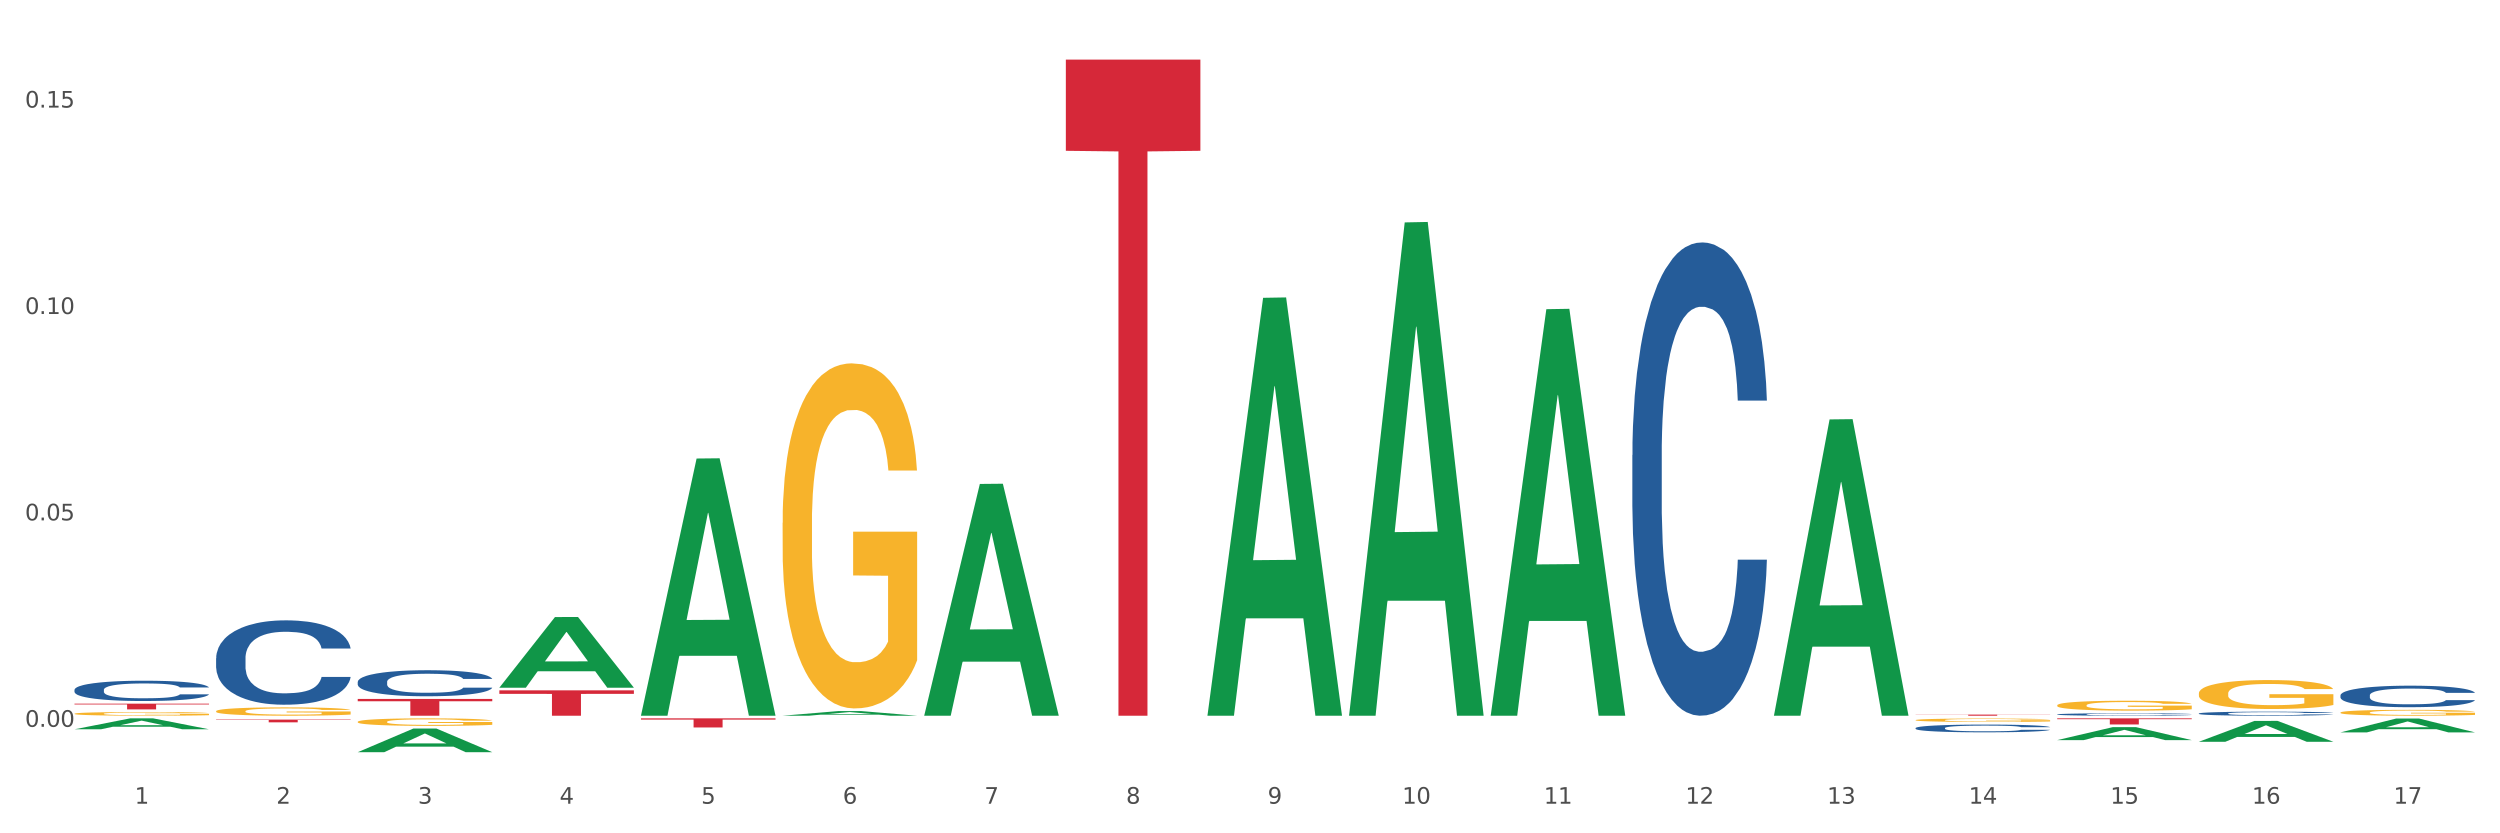 <?xml version="1.0" encoding="utf-8" standalone="no"?>
<!DOCTYPE svg PUBLIC "-//W3C//DTD SVG 1.1//EN"
  "http://www.w3.org/Graphics/SVG/1.1/DTD/svg11.dtd">
<svg xmlns:xlink="http://www.w3.org/1999/xlink" width="1080pt" height="360pt" viewBox="0 0 1080 360" xmlns="http://www.w3.org/2000/svg" version="1.1">
 <rect x="0" y="0" width="1080" height="360" fill="#333333" stroke="none"/>
 <defs>
  <style type="text/css">*{stroke-linejoin: round; stroke-linecap: butt}</style>
 </defs>
 <g id="figure_1">
  <g id="patch_1">
   <path d="M 0 360 
L 1080 360 
L 1080 0 
L 0 0 
z
" style="fill: #ffffff; stroke: #ffffff; stroke-linejoin: miter"/>
  </g>
  <g id="axes_1">
   <g id="matplotlib.axis_1">
    <g id="xtick_1">
     <g id="text_1">
      <!-- 1 -->
      <g style="fill: #4d4d4d" transform="translate(58.182 347.204) scale(0.096 -0.096)">
       <defs>
        <path id="DejaVuSans-31" d="M 794 531 
L 1825 531 
L 1825 4091 
L 703 3866 
L 703 4441 
L 1819 4666 
L 2450 4666 
L 2450 531 
L 3481 531 
L 3481 0 
L 794 0 
L 794 531 
z
" transform="scale(0.016)"/>
       </defs>
       <use xlink:href="#DejaVuSans-31"/>
      </g>
     </g>
    </g>
    <g id="xtick_2">
     <g id="text_2">
      <!-- 2 -->
      <g style="fill: #4d4d4d" transform="translate(119.364 347.204) scale(0.096 -0.096)">
       <defs>
        <path id="DejaVuSans-32" d="M 1228 531 
L 3431 531 
L 3431 0 
L 469 0 
L 469 531 
Q 828 903 1448 1529 
Q 2069 2156 2228 2338 
Q 2531 2678 2651 2914 
Q 2772 3150 2772 3378 
Q 2772 3750 2511 3984 
Q 2250 4219 1831 4219 
Q 1534 4219 1204 4116 
Q 875 4013 500 3803 
L 500 4441 
Q 881 4594 1212 4672 
Q 1544 4750 1819 4750 
Q 2544 4750 2975 4387 
Q 3406 4025 3406 3419 
Q 3406 3131 3298 2873 
Q 3191 2616 2906 2266 
Q 2828 2175 2409 1742 
Q 1991 1309 1228 531 
z
" transform="scale(0.016)"/>
       </defs>
       <use xlink:href="#DejaVuSans-32"/>
      </g>
     </g>
    </g>
    <g id="xtick_3">
     <g id="text_3">
      <!-- 3 -->
      <g style="fill: #4d4d4d" transform="translate(180.545 347.204) scale(0.096 -0.096)">
       <defs>
        <path id="DejaVuSans-33" d="M 2597 2516 
Q 3050 2419 3304 2112 
Q 3559 1806 3559 1356 
Q 3559 666 3084 287 
Q 2609 -91 1734 -91 
Q 1441 -91 1130 -33 
Q 819 25 488 141 
L 488 750 
Q 750 597 1062 519 
Q 1375 441 1716 441 
Q 2309 441 2620 675 
Q 2931 909 2931 1356 
Q 2931 1769 2642 2001 
Q 2353 2234 1838 2234 
L 1294 2234 
L 1294 2753 
L 1863 2753 
Q 2328 2753 2575 2939 
Q 2822 3125 2822 3475 
Q 2822 3834 2567 4026 
Q 2313 4219 1838 4219 
Q 1578 4219 1281 4162 
Q 984 4106 628 3988 
L 628 4550 
Q 988 4650 1302 4700 
Q 1616 4750 1894 4750 
Q 2613 4750 3031 4423 
Q 3450 4097 3450 3541 
Q 3450 3153 3228 2886 
Q 3006 2619 2597 2516 
z
" transform="scale(0.016)"/>
       </defs>
       <use xlink:href="#DejaVuSans-33"/>
      </g>
     </g>
    </g>
    <g id="xtick_4">
     <g id="text_4">
      <!-- 4 -->
      <g style="fill: #4d4d4d" transform="translate(241.726 347.204) scale(0.096 -0.096)">
       <defs>
        <path id="DejaVuSans-34" d="M 2419 4116 
L 825 1625 
L 2419 1625 
L 2419 4116 
z
M 2253 4666 
L 3047 4666 
L 3047 1625 
L 3713 1625 
L 3713 1100 
L 3047 1100 
L 3047 0 
L 2419 0 
L 2419 1100 
L 313 1100 
L 313 1709 
L 2253 4666 
z
" transform="scale(0.016)"/>
       </defs>
       <use xlink:href="#DejaVuSans-34"/>
      </g>
     </g>
    </g>
    <g id="xtick_5">
     <g id="text_5">
      <!-- 5 -->
      <g style="fill: #4d4d4d" transform="translate(302.908 347.204) scale(0.096 -0.096)">
       <defs>
        <path id="DejaVuSans-35" d="M 691 4666 
L 3169 4666 
L 3169 4134 
L 1269 4134 
L 1269 2991 
Q 1406 3038 1543 3061 
Q 1681 3084 1819 3084 
Q 2600 3084 3056 2656 
Q 3513 2228 3513 1497 
Q 3513 744 3044 326 
Q 2575 -91 1722 -91 
Q 1428 -91 1123 -41 
Q 819 9 494 109 
L 494 744 
Q 775 591 1075 516 
Q 1375 441 1709 441 
Q 2250 441 2565 725 
Q 2881 1009 2881 1497 
Q 2881 1984 2565 2268 
Q 2250 2553 1709 2553 
Q 1456 2553 1204 2497 
Q 953 2441 691 2322 
L 691 4666 
z
" transform="scale(0.016)"/>
       </defs>
       <use xlink:href="#DejaVuSans-35"/>
      </g>
     </g>
    </g>
    <g id="xtick_6">
     <g id="text_6">
      <!-- 6 -->
      <g style="fill: #4d4d4d" transform="translate(364.089 347.204) scale(0.096 -0.096)">
       <defs>
        <path id="DejaVuSans-36" d="M 2113 2584 
Q 1688 2584 1439 2293 
Q 1191 2003 1191 1497 
Q 1191 994 1439 701 
Q 1688 409 2113 409 
Q 2538 409 2786 701 
Q 3034 994 3034 1497 
Q 3034 2003 2786 2293 
Q 2538 2584 2113 2584 
z
M 3366 4563 
L 3366 3988 
Q 3128 4100 2886 4159 
Q 2644 4219 2406 4219 
Q 1781 4219 1451 3797 
Q 1122 3375 1075 2522 
Q 1259 2794 1537 2939 
Q 1816 3084 2150 3084 
Q 2853 3084 3261 2657 
Q 3669 2231 3669 1497 
Q 3669 778 3244 343 
Q 2819 -91 2113 -91 
Q 1303 -91 875 529 
Q 447 1150 447 2328 
Q 447 3434 972 4092 
Q 1497 4750 2381 4750 
Q 2619 4750 2861 4703 
Q 3103 4656 3366 4563 
z
" transform="scale(0.016)"/>
       </defs>
       <use xlink:href="#DejaVuSans-36"/>
      </g>
     </g>
    </g>
    <g id="xtick_7">
     <g id="text_7">
      <!-- 7 -->
      <g style="fill: #4d4d4d" transform="translate(425.271 347.204) scale(0.096 -0.096)">
       <defs>
        <path id="DejaVuSans-37" d="M 525 4666 
L 3525 4666 
L 3525 4397 
L 1831 0 
L 1172 0 
L 2766 4134 
L 525 4134 
L 525 4666 
z
" transform="scale(0.016)"/>
       </defs>
       <use xlink:href="#DejaVuSans-37"/>
      </g>
     </g>
    </g>
    <g id="xtick_8">
     <g id="text_8">
      <!-- 8 -->
      <g style="fill: #4d4d4d" transform="translate(486.452 347.204) scale(0.096 -0.096)">
       <defs>
        <path id="DejaVuSans-38" d="M 2034 2216 
Q 1584 2216 1326 1975 
Q 1069 1734 1069 1313 
Q 1069 891 1326 650 
Q 1584 409 2034 409 
Q 2484 409 2743 651 
Q 3003 894 3003 1313 
Q 3003 1734 2745 1975 
Q 2488 2216 2034 2216 
z
M 1403 2484 
Q 997 2584 770 2862 
Q 544 3141 544 3541 
Q 544 4100 942 4425 
Q 1341 4750 2034 4750 
Q 2731 4750 3128 4425 
Q 3525 4100 3525 3541 
Q 3525 3141 3298 2862 
Q 3072 2584 2669 2484 
Q 3125 2378 3379 2068 
Q 3634 1759 3634 1313 
Q 3634 634 3220 271 
Q 2806 -91 2034 -91 
Q 1263 -91 848 271 
Q 434 634 434 1313 
Q 434 1759 690 2068 
Q 947 2378 1403 2484 
z
M 1172 3481 
Q 1172 3119 1398 2916 
Q 1625 2713 2034 2713 
Q 2441 2713 2670 2916 
Q 2900 3119 2900 3481 
Q 2900 3844 2670 4047 
Q 2441 4250 2034 4250 
Q 1625 4250 1398 4047 
Q 1172 3844 1172 3481 
z
" transform="scale(0.016)"/>
       </defs>
       <use xlink:href="#DejaVuSans-38"/>
      </g>
     </g>
    </g>
    <g id="xtick_9">
     <g id="text_9">
      <!-- 9 -->
      <g style="fill: #4d4d4d" transform="translate(547.634 347.204) scale(0.096 -0.096)">
       <defs>
        <path id="DejaVuSans-39" d="M 703 97 
L 703 672 
Q 941 559 1184 500 
Q 1428 441 1663 441 
Q 2288 441 2617 861 
Q 2947 1281 2994 2138 
Q 2813 1869 2534 1725 
Q 2256 1581 1919 1581 
Q 1219 1581 811 2004 
Q 403 2428 403 3163 
Q 403 3881 828 4315 
Q 1253 4750 1959 4750 
Q 2769 4750 3195 4129 
Q 3622 3509 3622 2328 
Q 3622 1225 3098 567 
Q 2575 -91 1691 -91 
Q 1453 -91 1209 -44 
Q 966 3 703 97 
z
M 1959 2075 
Q 2384 2075 2632 2365 
Q 2881 2656 2881 3163 
Q 2881 3666 2632 3958 
Q 2384 4250 1959 4250 
Q 1534 4250 1286 3958 
Q 1038 3666 1038 3163 
Q 1038 2656 1286 2365 
Q 1534 2075 1959 2075 
z
" transform="scale(0.016)"/>
       </defs>
       <use xlink:href="#DejaVuSans-39"/>
      </g>
     </g>
    </g>
    <g id="xtick_10">
     <g id="text_10">
      <!-- 10 -->
      <g style="fill: #4d4d4d" transform="translate(605.761 347.204) scale(0.096 -0.096)">
       <defs>
        <path id="DejaVuSans-30" d="M 2034 4250 
Q 1547 4250 1301 3770 
Q 1056 3291 1056 2328 
Q 1056 1369 1301 889 
Q 1547 409 2034 409 
Q 2525 409 2770 889 
Q 3016 1369 3016 2328 
Q 3016 3291 2770 3770 
Q 2525 4250 2034 4250 
z
M 2034 4750 
Q 2819 4750 3233 4129 
Q 3647 3509 3647 2328 
Q 3647 1150 3233 529 
Q 2819 -91 2034 -91 
Q 1250 -91 836 529 
Q 422 1150 422 2328 
Q 422 3509 836 4129 
Q 1250 4750 2034 4750 
z
" transform="scale(0.016)"/>
       </defs>
       <use xlink:href="#DejaVuSans-31"/>
       <use xlink:href="#DejaVuSans-30" transform="translate(63.623 0)"/>
      </g>
     </g>
    </g>
    <g id="xtick_11">
     <g id="text_11">
      <!-- 11 -->
      <g style="fill: #4d4d4d" transform="translate(666.942 347.204) scale(0.096 -0.096)">
       <use xlink:href="#DejaVuSans-31"/>
       <use xlink:href="#DejaVuSans-31" transform="translate(63.623 0)"/>
      </g>
     </g>
    </g>
    <g id="xtick_12">
     <g id="text_12">
      <!-- 12 -->
      <g style="fill: #4d4d4d" transform="translate(728.124 347.204) scale(0.096 -0.096)">
       <use xlink:href="#DejaVuSans-31"/>
       <use xlink:href="#DejaVuSans-32" transform="translate(63.623 0)"/>
      </g>
     </g>
    </g>
    <g id="xtick_13">
     <g id="text_13">
      <!-- 13 -->
      <g style="fill: #4d4d4d" transform="translate(789.305 347.204) scale(0.096 -0.096)">
       <use xlink:href="#DejaVuSans-31"/>
       <use xlink:href="#DejaVuSans-33" transform="translate(63.623 0)"/>
      </g>
     </g>
    </g>
    <g id="xtick_14">
     <g id="text_14">
      <!-- 14 -->
      <g style="fill: #4d4d4d" transform="translate(850.487 347.204) scale(0.096 -0.096)">
       <use xlink:href="#DejaVuSans-31"/>
       <use xlink:href="#DejaVuSans-34" transform="translate(63.623 0)"/>
      </g>
     </g>
    </g>
    <g id="xtick_15">
     <g id="text_15">
      <!-- 15 -->
      <g style="fill: #4d4d4d" transform="translate(911.668 347.204) scale(0.096 -0.096)">
       <use xlink:href="#DejaVuSans-31"/>
       <use xlink:href="#DejaVuSans-35" transform="translate(63.623 0)"/>
      </g>
     </g>
    </g>
    <g id="xtick_16">
     <g id="text_16">
      <!-- 16 -->
      <g style="fill: #4d4d4d" transform="translate(972.849 347.204) scale(0.096 -0.096)">
       <use xlink:href="#DejaVuSans-31"/>
       <use xlink:href="#DejaVuSans-36" transform="translate(63.623 0)"/>
      </g>
     </g>
    </g>
    <g id="xtick_17">
     <g id="text_17">
      <!-- 17 -->
      <g style="fill: #4d4d4d" transform="translate(1034.031 347.204) scale(0.096 -0.096)">
       <use xlink:href="#DejaVuSans-31"/>
       <use xlink:href="#DejaVuSans-37" transform="translate(63.623 0)"/>
      </g>
     </g>
    </g>
    <g id="xtick_18"/>
    <g id="xtick_19"/>
    <g id="xtick_20"/>
    <g id="xtick_21"/>
    <g id="xtick_22"/>
    <g id="xtick_23"/>
    <g id="xtick_24"/>
    <g id="xtick_25"/>
    <g id="xtick_26"/>
    <g id="xtick_27"/>
    <g id="xtick_28"/>
    <g id="xtick_29"/>
    <g id="xtick_30"/>
    <g id="xtick_31"/>
    <g id="xtick_32"/>
    <g id="xtick_33"/>
   </g>
   <g id="matplotlib.axis_2">
    <g id="ytick_1">
     <g id="text_18">
      <!-- 0.00 -->
      <g style="fill: #4d4d4d" transform="translate(10.8 313.976) scale(0.096 -0.096)">
       <defs>
        <path id="DejaVuSans-2e" d="M 684 794 
L 1344 794 
L 1344 0 
L 684 0 
L 684 794 
z
" transform="scale(0.016)"/>
       </defs>
       <use xlink:href="#DejaVuSans-30"/>
       <use xlink:href="#DejaVuSans-2e" transform="translate(63.623 0)"/>
       <use xlink:href="#DejaVuSans-30" transform="translate(95.41 0)"/>
       <use xlink:href="#DejaVuSans-30" transform="translate(159.033 0)"/>
      </g>
     </g>
    </g>
    <g id="ytick_2">
     <g id="text_19">
      <!-- 0.05 -->
      <g style="fill: #4d4d4d" transform="translate(10.8 224.81) scale(0.096 -0.096)">
       <use xlink:href="#DejaVuSans-30"/>
       <use xlink:href="#DejaVuSans-2e" transform="translate(63.623 0)"/>
       <use xlink:href="#DejaVuSans-30" transform="translate(95.41 0)"/>
       <use xlink:href="#DejaVuSans-35" transform="translate(159.033 0)"/>
      </g>
     </g>
    </g>
    <g id="ytick_3">
     <g id="text_20">
      <!-- 0.10 -->
      <g style="fill: #4d4d4d" transform="translate(10.8 135.644) scale(0.096 -0.096)">
       <use xlink:href="#DejaVuSans-30"/>
       <use xlink:href="#DejaVuSans-2e" transform="translate(63.623 0)"/>
       <use xlink:href="#DejaVuSans-31" transform="translate(95.41 0)"/>
       <use xlink:href="#DejaVuSans-30" transform="translate(159.033 0)"/>
      </g>
     </g>
    </g>
    <g id="ytick_4">
     <g id="text_21">
      <!-- 0.15 -->
      <g style="fill: #4d4d4d" transform="translate(10.8 46.479) scale(0.096 -0.096)">
       <use xlink:href="#DejaVuSans-30"/>
       <use xlink:href="#DejaVuSans-2e" transform="translate(63.623 0)"/>
       <use xlink:href="#DejaVuSans-31" transform="translate(95.41 0)"/>
       <use xlink:href="#DejaVuSans-35" transform="translate(159.033 0)"/>
      </g>
     </g>
    </g>
    <g id="ytick_5"/>
    <g id="ytick_6"/>
    <g id="ytick_7"/>
   </g>
   <g id="PolyCollection_1">
    <path d="M 32.175 315.046 
L 32.235 315.042 
L 56.203 310.333 
L 66.15 310.328 
L 90.297 315.055 
L 78.793 315.055 
L 73.58 313.955 
L 48.833 313.955 
L 48.653 313.972 
L 43.62 315.055 
L 32.175 315.055 
L 32.175 315.046 
L 51.949 313.298 
L 70.464 313.293 
L 61.296 311.336 
L 61.176 311.327 
L 61.056 311.34 
L 51.889 313.293 
L 51.949 313.298 
L 32.175 315.046 
z
" clip-path="url(#p691d1c9820)" style="fill: #109648"/>
    <path d="M 154.538 324.93 
L 154.598 324.921 
L 178.566 314.728 
L 188.512 314.718 
L 212.66 324.95 
L 201.156 324.95 
L 195.943 322.567 
L 171.196 322.567 
L 171.016 322.605 
L 165.983 324.95 
L 154.538 324.95 
L 154.538 324.93 
L 174.311 321.145 
L 192.827 321.135 
L 183.659 316.899 
L 183.539 316.88 
L 183.419 316.908 
L 174.251 321.135 
L 174.311 321.145 
L 154.538 324.93 
z
" clip-path="url(#p691d1c9820)" style="fill: #109648"/>
    <path d="M 215.719 297.037 
L 215.779 297.008 
L 239.747 266.567 
L 249.694 266.538 
L 273.842 297.094 
L 262.337 297.094 
L 257.124 289.979 
L 232.377 289.979 
L 232.197 290.093 
L 227.164 297.094 
L 215.719 297.094 
L 215.719 297.037 
L 235.493 285.732 
L 254.008 285.704 
L 244.84 273.051 
L 244.72 272.993 
L 244.601 273.079 
L 235.433 285.704 
L 235.493 285.732 
L 215.719 297.037 
z
" clip-path="url(#p691d1c9820)" style="fill: #109648"/>
    <path d="M 276.901 308.981 
L 276.961 308.877 
L 300.929 198.08 
L 310.875 197.976 
L 335.023 309.19 
L 323.518 309.19 
L 318.305 283.292 
L 293.558 283.292 
L 293.379 283.71 
L 288.345 309.19 
L 276.901 309.19 
L 276.901 308.981 
L 296.674 267.837 
L 315.19 267.733 
L 306.022 221.68 
L 305.902 221.472 
L 305.782 221.785 
L 296.614 267.733 
L 296.674 267.837 
L 276.901 308.981 
z
" clip-path="url(#p691d1c9820)" style="fill: #109648"/>
    <path d="M 32.175 303.977 
L 90.297 303.977 
L 90.297 304.321 
L 67.434 304.323 
L 67.434 306.45 
L 54.901 306.45 
L 54.901 304.323 
L 32.175 304.321 
L 32.175 303.979 
L 32.175 303.977 
z
" clip-path="url(#p691d1c9820)" style="fill: #d62839"/>
    <path d="M 93.356 310.863 
L 151.479 310.863 
L 151.479 311.029 
L 128.615 311.03 
L 128.615 312.054 
L 116.082 312.054 
L 116.082 311.03 
L 93.356 311.029 
L 93.356 310.864 
L 93.356 310.863 
z
" clip-path="url(#p691d1c9820)" style="fill: #d62839"/>
    <path d="M 154.538 301.929 
L 212.66 301.929 
L 212.66 302.938 
L 189.797 302.945 
L 189.797 309.19 
L 177.263 309.19 
L 177.263 302.945 
L 154.538 302.938 
L 154.538 301.936 
L 154.538 301.929 
z
" clip-path="url(#p691d1c9820)" style="fill: #d62839"/>
    <path d="M 215.719 298.232 
L 273.842 298.232 
L 273.842 299.755 
L 250.978 299.765 
L 250.978 309.19 
L 238.445 309.19 
L 238.445 299.765 
L 215.719 299.755 
L 215.719 298.242 
L 215.719 298.232 
z
" clip-path="url(#p691d1c9820)" style="fill: #d62839"/>
    <path d="M 888.715 310.328 
L 946.837 310.328 
L 946.837 310.695 
L 923.974 310.698 
L 923.974 312.971 
L 911.44 312.971 
L 911.44 310.698 
L 888.715 310.695 
L 888.715 310.331 
L 888.715 310.328 
z
" clip-path="url(#p691d1c9820)" style="fill: #d62839"/>
    <path d="M 827.533 308.708 
L 885.656 308.708 
L 885.656 308.775 
L 862.792 308.775 
L 862.792 309.19 
L 850.259 309.19 
L 850.259 308.775 
L 827.533 308.775 
L 827.533 308.708 
L 827.533 308.708 
z
" clip-path="url(#p691d1c9820)" style="fill: #d62839"/>
    <path d="M 460.445 25.759 
L 518.567 25.759 
L 518.567 65.147 
L 495.704 65.413 
L 495.704 309.19 
L 483.17 309.19 
L 483.17 65.413 
L 460.445 65.147 
L 460.445 26.026 
L 460.445 25.759 
z
" clip-path="url(#p691d1c9820)" style="fill: #d62839"/>
    <path d="M 276.901 310.328 
L 335.023 310.328 
L 335.023 310.876 
L 312.16 310.88 
L 312.16 314.269 
L 299.626 314.269 
L 299.626 310.88 
L 276.901 310.876 
L 276.901 310.332 
L 276.901 310.328 
z
" clip-path="url(#p691d1c9820)" style="fill: #d62839"/>
    <path d="M 1011.078 307.823 
L 1011.146 307.82 
L 1011.146 307.737 
L 1011.284 307.665 
L 1011.97 307.491 
L 1012.999 307.347 
L 1013.754 307.27 
L 1014.509 307.207 
L 1015.401 307.145 
L 1016.499 307.08 
L 1018.489 306.985 
L 1019.724 306.936 
L 1021.234 306.885 
L 1023.978 306.81 
L 1025.969 306.769 
L 1028.027 306.734 
L 1031.39 306.692 
L 1033.585 306.673 
L 1035.919 306.659 
L 1038.732 306.65 
L 1040.859 306.648 
L 1045.526 306.655 
L 1049.506 306.676 
L 1051.427 306.692 
L 1053.897 306.72 
L 1055.201 306.738 
L 1057.328 306.776 
L 1059.524 306.824 
L 1061.034 306.866 
L 1063.299 306.945 
L 1065.014 307.024 
L 1066.592 307.121 
L 1067.416 307.189 
L 1068.033 307.251 
L 1068.582 307.323 
L 1069.131 307.437 
L 1056.78 307.437 
L 1056.299 307.356 
L 1055.544 307.279 
L 1054.446 307.205 
L 1053.486 307.159 
L 1051.839 307.101 
L 1050.329 307.063 
L 1048.751 307.036 
L 1046.829 307.012 
L 1045.32 307.001 
L 1043.192 306.991 
L 1039.007 306.994 
L 1036.193 307.012 
L 1034.272 307.036 
L 1033.037 307.056 
L 1031.939 307.08 
L 1030.703 307.112 
L 1029.262 307.161 
L 1028.233 307.205 
L 1027.204 307.261 
L 1026.38 307.317 
L 1025.625 307.382 
L 1025.008 307.451 
L 1024.527 307.523 
L 1024.116 307.611 
L 1023.773 307.758 
L 1023.773 308.076 
L 1023.91 308.148 
L 1024.253 308.243 
L 1024.665 308.315 
L 1025.351 308.401 
L 1025.969 308.459 
L 1027.135 308.542 
L 1028.439 308.612 
L 1029.468 308.656 
L 1030.498 308.693 
L 1032.282 308.744 
L 1034.272 308.786 
L 1035.987 308.812 
L 1038.32 308.835 
L 1039.899 308.844 
L 1041.271 308.849 
L 1044.634 308.849 
L 1047.035 308.842 
L 1049.712 308.826 
L 1051.77 308.805 
L 1053.486 308.779 
L 1055.407 308.737 
L 1056.642 308.698 
L 1056.642 308.213 
L 1041.546 308.21 
L 1041.546 307.888 
L 1069.2 307.888 
L 1069.2 308.835 
L 1068.033 308.884 
L 1066.73 308.928 
L 1065.357 308.967 
L 1063.299 309.016 
L 1060.828 309.062 
L 1058.632 309.095 
L 1056.299 309.123 
L 1053.554 309.148 
L 1049.986 309.171 
L 1047.79 309.181 
L 1045.045 309.188 
L 1041.82 309.19 
L 1039.007 309.185 
L 1036.262 309.174 
L 1033.38 309.153 
L 1030.566 309.123 
L 1028.439 309.093 
L 1026.312 309.055 
L 1024.047 309.007 
L 1022.263 308.96 
L 1020.891 308.918 
L 1019.381 308.865 
L 1017.734 308.795 
L 1016.499 308.733 
L 1015.401 308.668 
L 1014.234 308.584 
L 1013.411 308.512 
L 1012.587 308.422 
L 1012.107 308.354 
L 1011.558 308.25 
L 1011.146 308.104 
L 1011.078 307.823 
z
" clip-path="url(#p691d1c9820)" style="fill: #f7b32b"/>
    <path d="M 949.896 299.569 
L 949.965 299.557 
L 949.965 299.146 
L 950.102 298.792 
L 950.788 297.935 
L 951.818 297.227 
L 952.572 296.85 
L 953.327 296.542 
L 954.219 296.234 
L 955.317 295.914 
L 957.307 295.446 
L 958.543 295.206 
L 960.052 294.955 
L 962.797 294.589 
L 964.787 294.383 
L 966.846 294.212 
L 970.208 294.007 
L 972.404 293.915 
L 974.737 293.847 
L 977.551 293.801 
L 979.678 293.79 
L 984.344 293.824 
L 988.324 293.927 
L 990.246 294.007 
L 992.716 294.144 
L 994.02 294.235 
L 996.147 294.418 
L 998.343 294.658 
L 999.853 294.863 
L 1002.117 295.251 
L 1003.833 295.64 
L 1005.411 296.119 
L 1006.234 296.451 
L 1006.852 296.759 
L 1007.401 297.113 
L 1007.95 297.673 
L 995.598 297.673 
L 995.118 297.273 
L 994.363 296.896 
L 993.265 296.531 
L 992.304 296.302 
L 990.657 296.017 
L 989.148 295.834 
L 987.569 295.697 
L 985.648 295.583 
L 984.138 295.526 
L 982.011 295.48 
L 977.825 295.491 
L 975.012 295.583 
L 973.09 295.697 
L 971.855 295.8 
L 970.757 295.914 
L 969.522 296.074 
L 968.081 296.314 
L 967.052 296.531 
L 966.022 296.805 
L 965.199 297.079 
L 964.444 297.399 
L 963.826 297.741 
L 963.346 298.095 
L 962.934 298.529 
L 962.591 299.249 
L 962.591 300.814 
L 962.728 301.168 
L 963.072 301.636 
L 963.483 301.99 
L 964.169 302.413 
L 964.787 302.698 
L 965.954 303.109 
L 967.257 303.452 
L 968.287 303.669 
L 969.316 303.852 
L 971.1 304.103 
L 973.09 304.308 
L 974.806 304.434 
L 977.139 304.548 
L 978.717 304.594 
L 980.09 304.617 
L 983.452 304.617 
L 985.854 304.583 
L 988.53 304.503 
L 990.589 304.4 
L 992.304 304.274 
L 994.226 304.069 
L 995.461 303.874 
L 995.461 301.487 
L 980.364 301.476 
L 980.364 299.888 
L 1008.019 299.888 
L 1008.019 304.548 
L 1006.852 304.788 
L 1005.548 305.005 
L 1004.176 305.199 
L 1002.117 305.439 
L 999.647 305.668 
L 997.451 305.827 
L 995.118 305.964 
L 992.373 306.09 
L 988.805 306.204 
L 986.609 306.25 
L 983.864 306.284 
L 980.639 306.296 
L 977.825 306.273 
L 975.08 306.216 
L 972.198 306.113 
L 969.385 305.964 
L 967.257 305.816 
L 965.13 305.633 
L 962.866 305.393 
L 961.082 305.165 
L 959.709 304.959 
L 958.199 304.697 
L 956.553 304.354 
L 955.317 304.046 
L 954.219 303.726 
L 953.053 303.315 
L 952.229 302.961 
L 951.406 302.515 
L 950.926 302.184 
L 950.377 301.67 
L 949.965 300.951 
L 949.896 299.569 
z
" clip-path="url(#p691d1c9820)" style="fill: #f7b32b"/>
    <path d="M 888.715 304.698 
L 888.783 304.694 
L 888.783 304.553 
L 888.921 304.432 
L 889.607 304.138 
L 890.636 303.895 
L 891.391 303.766 
L 892.146 303.661 
L 893.038 303.555 
L 894.136 303.445 
L 896.126 303.285 
L 897.361 303.203 
L 898.871 303.116 
L 901.616 302.991 
L 903.606 302.921 
L 905.664 302.862 
L 909.027 302.791 
L 911.223 302.76 
L 913.556 302.737 
L 916.369 302.721 
L 918.497 302.717 
L 923.163 302.729 
L 927.143 302.764 
L 929.064 302.791 
L 931.535 302.838 
L 932.838 302.87 
L 934.966 302.932 
L 937.162 303.015 
L 938.671 303.085 
L 940.936 303.218 
L 942.651 303.351 
L 944.23 303.516 
L 945.053 303.629 
L 945.671 303.735 
L 946.22 303.856 
L 946.769 304.048 
L 934.417 304.048 
L 933.936 303.911 
L 933.182 303.782 
L 932.084 303.657 
L 931.123 303.578 
L 929.476 303.48 
L 927.966 303.418 
L 926.388 303.371 
L 924.467 303.332 
L 922.957 303.312 
L 920.83 303.296 
L 916.644 303.3 
L 913.83 303.332 
L 911.909 303.371 
L 910.674 303.406 
L 909.576 303.445 
L 908.341 303.5 
L 906.899 303.582 
L 905.87 303.657 
L 904.841 303.751 
L 904.017 303.845 
L 903.263 303.954 
L 902.645 304.072 
L 902.165 304.193 
L 901.753 304.342 
L 901.41 304.588 
L 901.41 305.125 
L 901.547 305.246 
L 901.89 305.407 
L 902.302 305.528 
L 902.988 305.673 
L 903.606 305.771 
L 904.772 305.912 
L 906.076 306.029 
L 907.105 306.103 
L 908.135 306.166 
L 909.919 306.252 
L 911.909 306.323 
L 913.624 306.366 
L 915.958 306.405 
L 917.536 306.421 
L 918.908 306.428 
L 922.271 306.428 
L 924.672 306.417 
L 927.349 306.389 
L 929.407 306.354 
L 931.123 306.311 
L 933.044 306.24 
L 934.279 306.174 
L 934.279 305.356 
L 919.183 305.352 
L 919.183 304.808 
L 946.837 304.808 
L 946.837 306.405 
L 945.671 306.487 
L 944.367 306.561 
L 942.994 306.628 
L 940.936 306.71 
L 938.465 306.789 
L 936.269 306.843 
L 933.936 306.89 
L 931.191 306.933 
L 927.623 306.973 
L 925.427 306.988 
L 922.682 307 
L 919.457 307.004 
L 916.644 306.996 
L 913.899 306.976 
L 911.017 306.941 
L 908.203 306.89 
L 906.076 306.839 
L 903.949 306.777 
L 901.684 306.695 
L 899.9 306.616 
L 898.528 306.546 
L 897.018 306.456 
L 895.371 306.338 
L 894.136 306.233 
L 893.038 306.123 
L 891.871 305.982 
L 891.048 305.861 
L 890.224 305.708 
L 889.744 305.595 
L 889.195 305.418 
L 888.783 305.172 
L 888.715 304.698 
z
" clip-path="url(#p691d1c9820)" style="fill: #f7b32b"/>
    <path d="M 1011.078 316.382 
L 1011.138 316.377 
L 1035.106 310.416 
L 1045.052 310.41 
L 1069.2 316.393 
L 1057.695 316.393 
L 1052.482 315 
L 1027.735 315 
L 1027.556 315.023 
L 1022.522 316.393 
L 1011.078 316.393 
L 1011.078 316.382 
L 1030.851 314.169 
L 1049.366 314.163 
L 1040.199 311.686 
L 1040.079 311.674 
L 1039.959 311.691 
L 1030.791 314.163 
L 1030.851 314.169 
L 1011.078 316.382 
z
" clip-path="url(#p691d1c9820)" style="fill: #109648"/>
    <path d="M 338.082 225.857 
L 338.151 225.721 
L 338.151 220.819 
L 338.288 216.599 
L 338.974 206.388 
L 340.003 197.947 
L 340.758 193.454 
L 341.513 189.778 
L 342.405 186.102 
L 343.503 182.29 
L 345.493 176.707 
L 346.728 173.848 
L 348.238 170.853 
L 350.983 166.496 
L 352.973 164.046 
L 355.032 162.004 
L 358.394 159.553 
L 360.59 158.464 
L 362.923 157.647 
L 365.737 157.102 
L 367.864 156.966 
L 372.53 157.374 
L 376.51 158.6 
L 378.431 159.553 
L 380.902 161.187 
L 382.206 162.276 
L 384.333 164.454 
L 386.529 167.313 
L 388.038 169.764 
L 390.303 174.393 
L 392.019 179.022 
L 393.597 184.74 
L 394.42 188.688 
L 395.038 192.364 
L 395.587 196.585 
L 396.136 203.256 
L 383.784 203.256 
L 383.304 198.491 
L 382.549 193.998 
L 381.451 189.642 
L 380.49 186.919 
L 378.843 183.515 
L 377.334 181.336 
L 375.755 179.703 
L 373.834 178.341 
L 372.324 177.661 
L 370.197 177.116 
L 366.011 177.252 
L 363.198 178.341 
L 361.276 179.703 
L 360.041 180.928 
L 358.943 182.29 
L 357.708 184.196 
L 356.267 187.055 
L 355.237 189.642 
L 354.208 192.909 
L 353.385 196.177 
L 352.63 199.989 
L 352.012 204.073 
L 351.532 208.294 
L 351.12 213.467 
L 350.777 222.045 
L 350.777 240.697 
L 350.914 244.917 
L 351.257 250.5 
L 351.669 254.72 
L 352.355 259.758 
L 352.973 263.161 
L 354.139 268.063 
L 355.443 272.147 
L 356.473 274.734 
L 357.502 276.912 
L 359.286 279.907 
L 361.276 282.358 
L 362.992 283.856 
L 365.325 285.217 
L 366.903 285.762 
L 368.276 286.034 
L 371.638 286.034 
L 374.04 285.626 
L 376.716 284.673 
L 378.775 283.447 
L 380.49 281.95 
L 382.412 279.499 
L 383.647 277.184 
L 383.647 248.73 
L 368.55 248.593 
L 368.55 229.669 
L 396.204 229.669 
L 396.204 285.217 
L 395.038 288.076 
L 393.734 290.663 
L 392.362 292.978 
L 390.303 295.837 
L 387.833 298.56 
L 385.637 300.466 
L 383.304 302.1 
L 380.559 303.597 
L 376.99 304.959 
L 374.795 305.503 
L 372.05 305.912 
L 368.824 306.048 
L 366.011 305.776 
L 363.266 305.095 
L 360.384 303.869 
L 357.571 302.1 
L 355.443 300.33 
L 353.316 298.151 
L 351.052 295.292 
L 349.267 292.569 
L 347.895 290.119 
L 346.385 286.987 
L 344.738 282.903 
L 343.503 279.227 
L 342.405 275.415 
L 341.239 270.513 
L 340.415 266.293 
L 339.592 260.983 
L 339.111 257.035 
L 338.562 250.908 
L 338.151 242.331 
L 338.082 225.857 
z
" clip-path="url(#p691d1c9820)" style="fill: #f7b32b"/>
    <path d="M 154.538 311.831 
L 154.606 311.828 
L 154.606 311.721 
L 154.744 311.629 
L 155.43 311.406 
L 156.459 311.222 
L 157.214 311.124 
L 157.969 311.044 
L 158.861 310.964 
L 159.959 310.881 
L 161.949 310.759 
L 163.184 310.697 
L 164.694 310.631 
L 167.439 310.536 
L 169.429 310.483 
L 171.487 310.438 
L 174.85 310.385 
L 177.046 310.361 
L 179.379 310.343 
L 182.192 310.331 
L 184.32 310.328 
L 188.986 310.337 
L 192.966 310.364 
L 194.887 310.385 
L 197.358 310.42 
L 198.661 310.444 
L 200.789 310.492 
L 202.985 310.554 
L 204.494 310.607 
L 206.759 310.708 
L 208.474 310.809 
L 210.053 310.934 
L 210.876 311.02 
L 211.494 311.1 
L 212.043 311.192 
L 212.592 311.338 
L 200.24 311.338 
L 199.759 311.234 
L 199.005 311.136 
L 197.907 311.041 
L 196.946 310.982 
L 195.299 310.907 
L 193.789 310.86 
L 192.211 310.824 
L 190.29 310.794 
L 188.78 310.78 
L 186.653 310.768 
L 182.467 310.771 
L 179.653 310.794 
L 177.732 310.824 
L 176.497 310.851 
L 175.399 310.881 
L 174.164 310.922 
L 172.723 310.985 
L 171.693 311.041 
L 170.664 311.112 
L 169.84 311.183 
L 169.086 311.267 
L 168.468 311.356 
L 167.988 311.448 
L 167.576 311.561 
L 167.233 311.748 
L 167.233 312.154 
L 167.37 312.246 
L 167.713 312.368 
L 168.125 312.46 
L 168.811 312.57 
L 169.429 312.644 
L 170.595 312.751 
L 171.899 312.84 
L 172.928 312.897 
L 173.958 312.944 
L 175.742 313.01 
L 177.732 313.063 
L 179.447 313.096 
L 181.781 313.125 
L 183.359 313.137 
L 184.731 313.143 
L 188.094 313.143 
L 190.495 313.134 
L 193.172 313.114 
L 195.23 313.087 
L 196.946 313.054 
L 198.867 313.001 
L 200.102 312.95 
L 200.102 312.33 
L 185.006 312.327 
L 185.006 311.914 
L 212.66 311.914 
L 212.66 313.125 
L 211.494 313.188 
L 210.19 313.244 
L 208.817 313.295 
L 206.759 313.357 
L 204.288 313.416 
L 202.092 313.458 
L 199.759 313.494 
L 197.014 313.526 
L 193.446 313.556 
L 191.25 313.568 
L 188.505 313.577 
L 185.28 313.58 
L 182.467 313.574 
L 179.722 313.559 
L 176.84 313.532 
L 174.026 313.494 
L 171.899 313.455 
L 169.772 313.407 
L 167.507 313.345 
L 165.723 313.286 
L 164.351 313.232 
L 162.841 313.164 
L 161.194 313.075 
L 159.959 312.995 
L 158.861 312.912 
L 157.694 312.805 
L 156.871 312.713 
L 156.048 312.597 
L 155.567 312.511 
L 155.018 312.377 
L 154.606 312.19 
L 154.538 311.831 
z
" clip-path="url(#p691d1c9820)" style="fill: #f7b32b"/>
    <path d="M 93.356 307.248 
L 93.425 307.245 
L 93.425 307.126 
L 93.562 307.024 
L 94.248 306.777 
L 95.278 306.572 
L 96.033 306.463 
L 96.787 306.374 
L 97.68 306.285 
L 98.778 306.193 
L 100.768 306.058 
L 102.003 305.989 
L 103.512 305.916 
L 106.257 305.811 
L 108.247 305.751 
L 110.306 305.702 
L 113.668 305.642 
L 115.864 305.616 
L 118.197 305.596 
L 121.011 305.583 
L 123.138 305.58 
L 127.804 305.59 
L 131.784 305.619 
L 133.706 305.642 
L 136.176 305.682 
L 137.48 305.708 
L 139.607 305.761 
L 141.803 305.83 
L 143.313 305.89 
L 145.577 306.002 
L 147.293 306.114 
L 148.871 306.252 
L 149.695 306.348 
L 150.312 306.437 
L 150.861 306.539 
L 151.41 306.701 
L 139.058 306.701 
L 138.578 306.585 
L 137.823 306.477 
L 136.725 306.371 
L 135.764 306.305 
L 134.118 306.223 
L 132.608 306.17 
L 131.03 306.13 
L 129.108 306.097 
L 127.599 306.081 
L 125.471 306.068 
L 121.285 306.071 
L 118.472 306.097 
L 116.55 306.13 
L 115.315 306.16 
L 114.217 306.193 
L 112.982 306.239 
L 111.541 306.308 
L 110.512 306.371 
L 109.482 306.45 
L 108.659 306.529 
L 107.904 306.622 
L 107.287 306.721 
L 106.806 306.823 
L 106.394 306.948 
L 106.051 307.156 
L 106.051 307.607 
L 106.189 307.71 
L 106.532 307.845 
L 106.943 307.947 
L 107.63 308.069 
L 108.247 308.151 
L 109.414 308.27 
L 110.718 308.369 
L 111.747 308.432 
L 112.776 308.484 
L 114.56 308.557 
L 116.55 308.616 
L 118.266 308.653 
L 120.599 308.686 
L 122.177 308.699 
L 123.55 308.705 
L 126.912 308.705 
L 129.314 308.695 
L 131.99 308.672 
L 134.049 308.643 
L 135.764 308.606 
L 137.686 308.547 
L 138.921 308.491 
L 138.921 307.802 
L 123.824 307.799 
L 123.824 307.34 
L 151.479 307.34 
L 151.479 308.686 
L 150.312 308.755 
L 149.008 308.817 
L 147.636 308.874 
L 145.577 308.943 
L 143.107 309.009 
L 140.911 309.055 
L 138.578 309.094 
L 135.833 309.131 
L 132.265 309.164 
L 130.069 309.177 
L 127.324 309.187 
L 124.099 309.19 
L 121.285 309.183 
L 118.54 309.167 
L 115.658 309.137 
L 112.845 309.094 
L 110.718 309.052 
L 108.59 308.999 
L 106.326 308.93 
L 104.542 308.864 
L 103.169 308.804 
L 101.66 308.728 
L 100.013 308.63 
L 98.778 308.541 
L 97.68 308.448 
L 96.513 308.329 
L 95.69 308.227 
L 94.866 308.099 
L 94.386 308.003 
L 93.837 307.855 
L 93.425 307.647 
L 93.356 307.248 
z
" clip-path="url(#p691d1c9820)" style="fill: #f7b32b"/>
    <path d="M 32.175 308.328 
L 32.244 308.327 
L 32.244 308.274 
L 32.381 308.229 
L 33.067 308.119 
L 34.096 308.029 
L 34.851 307.98 
L 35.606 307.941 
L 36.498 307.901 
L 37.596 307.86 
L 39.586 307.8 
L 40.821 307.77 
L 42.331 307.737 
L 45.076 307.691 
L 47.066 307.664 
L 49.124 307.642 
L 52.487 307.616 
L 54.683 307.604 
L 57.016 307.596 
L 59.829 307.59 
L 61.957 307.588 
L 66.623 307.593 
L 70.603 307.606 
L 72.524 307.616 
L 74.995 307.634 
L 76.299 307.645 
L 78.426 307.669 
L 80.622 307.699 
L 82.131 307.726 
L 84.396 307.775 
L 86.111 307.825 
L 87.69 307.887 
L 88.513 307.929 
L 89.131 307.969 
L 89.68 308.014 
L 90.229 308.086 
L 77.877 308.086 
L 77.397 308.034 
L 76.642 307.986 
L 75.544 307.939 
L 74.583 307.91 
L 72.936 307.873 
L 71.426 307.85 
L 69.848 307.832 
L 67.927 307.818 
L 66.417 307.811 
L 64.29 307.805 
L 60.104 307.806 
L 57.29 307.818 
L 55.369 307.832 
L 54.134 307.846 
L 53.036 307.86 
L 51.801 307.881 
L 50.36 307.911 
L 49.33 307.939 
L 48.301 307.974 
L 47.478 308.009 
L 46.723 308.05 
L 46.105 308.094 
L 45.625 308.14 
L 45.213 308.195 
L 44.87 308.287 
L 44.87 308.488 
L 45.007 308.533 
L 45.35 308.593 
L 45.762 308.639 
L 46.448 308.693 
L 47.066 308.729 
L 48.232 308.782 
L 49.536 308.826 
L 50.566 308.854 
L 51.595 308.877 
L 53.379 308.909 
L 55.369 308.935 
L 57.085 308.952 
L 59.418 308.966 
L 60.996 308.972 
L 62.368 308.975 
L 65.731 308.975 
L 68.133 308.971 
L 70.809 308.96 
L 72.868 308.947 
L 74.583 308.931 
L 76.504 308.905 
L 77.74 308.88 
L 77.74 308.574 
L 62.643 308.573 
L 62.643 308.369 
L 90.297 308.369 
L 90.297 308.966 
L 89.131 308.997 
L 87.827 309.025 
L 86.455 309.05 
L 84.396 309.08 
L 81.926 309.11 
L 79.73 309.13 
L 77.397 309.148 
L 74.652 309.164 
L 71.083 309.178 
L 68.887 309.184 
L 66.143 309.189 
L 62.917 309.19 
L 60.104 309.187 
L 57.359 309.18 
L 54.477 309.167 
L 51.663 309.148 
L 49.536 309.129 
L 47.409 309.105 
L 45.144 309.074 
L 43.36 309.045 
L 41.988 309.019 
L 40.478 308.985 
L 38.831 308.941 
L 37.596 308.902 
L 36.498 308.861 
L 35.332 308.808 
L 34.508 308.763 
L 33.685 308.706 
L 33.204 308.663 
L 32.655 308.598 
L 32.244 308.505 
L 32.175 308.328 
z
" clip-path="url(#p691d1c9820)" style="fill: #f7b32b"/>
    <path d="M 827.533 311.085 
L 827.602 311.084 
L 827.602 311.035 
L 827.739 310.994 
L 828.425 310.893 
L 829.455 310.81 
L 830.21 310.765 
L 830.964 310.729 
L 831.857 310.693 
L 832.954 310.655 
L 834.945 310.6 
L 836.18 310.572 
L 837.689 310.542 
L 840.434 310.499 
L 842.424 310.475 
L 844.483 310.455 
L 847.845 310.431 
L 850.041 310.42 
L 852.374 310.412 
L 855.188 310.406 
L 857.315 310.405 
L 861.981 310.409 
L 865.961 310.421 
L 867.883 310.431 
L 870.353 310.447 
L 871.657 310.457 
L 873.784 310.479 
L 875.98 310.507 
L 877.49 310.531 
L 879.754 310.577 
L 881.47 310.623 
L 883.048 310.679 
L 883.872 310.718 
L 884.489 310.755 
L 885.038 310.796 
L 885.587 310.862 
L 873.235 310.862 
L 872.755 310.815 
L 872 310.771 
L 870.902 310.728 
L 869.941 310.701 
L 868.295 310.667 
L 866.785 310.646 
L 865.207 310.63 
L 863.285 310.616 
L 861.775 310.609 
L 859.648 310.604 
L 855.462 310.605 
L 852.649 310.616 
L 850.727 310.63 
L 849.492 310.642 
L 848.394 310.655 
L 847.159 310.674 
L 845.718 310.702 
L 844.689 310.728 
L 843.659 310.76 
L 842.836 310.792 
L 842.081 310.83 
L 841.464 310.87 
L 840.983 310.912 
L 840.571 310.963 
L 840.228 311.048 
L 840.228 311.232 
L 840.366 311.273 
L 840.709 311.328 
L 841.12 311.37 
L 841.807 311.42 
L 842.424 311.454 
L 843.591 311.502 
L 844.895 311.542 
L 845.924 311.568 
L 846.953 311.589 
L 848.737 311.619 
L 850.727 311.643 
L 852.443 311.658 
L 854.776 311.671 
L 856.354 311.677 
L 857.727 311.679 
L 861.089 311.679 
L 863.491 311.675 
L 866.167 311.666 
L 868.226 311.654 
L 869.941 311.639 
L 871.863 311.615 
L 873.098 311.592 
L 873.098 311.311 
L 858.001 311.31 
L 858.001 311.123 
L 885.656 311.123 
L 885.656 311.671 
L 884.489 311.699 
L 883.185 311.725 
L 881.813 311.748 
L 879.754 311.776 
L 877.284 311.803 
L 875.088 311.822 
L 872.755 311.838 
L 870.01 311.853 
L 866.442 311.866 
L 864.246 311.872 
L 861.501 311.876 
L 858.276 311.877 
L 855.462 311.874 
L 852.717 311.867 
L 849.835 311.855 
L 847.022 311.838 
L 844.895 311.82 
L 842.767 311.799 
L 840.503 311.771 
L 838.719 311.744 
L 837.346 311.72 
L 835.837 311.689 
L 834.19 311.648 
L 832.954 311.612 
L 831.857 311.574 
L 830.69 311.526 
L 829.867 311.484 
L 829.043 311.432 
L 828.563 311.393 
L 828.014 311.333 
L 827.602 311.248 
L 827.533 311.085 
z
" clip-path="url(#p691d1c9820)" style="fill: #f7b32b"/>
    <path d="M 888.715 319.723 
L 888.775 319.717 
L 912.743 314.114 
L 922.689 314.109 
L 946.837 319.733 
L 935.333 319.733 
L 930.12 318.423 
L 905.373 318.423 
L 905.193 318.445 
L 900.16 319.733 
L 888.715 319.733 
L 888.715 319.723 
L 908.488 317.642 
L 927.004 317.637 
L 917.836 315.308 
L 917.716 315.297 
L 917.596 315.313 
L 908.428 317.637 
L 908.488 317.642 
L 888.715 319.723 
z
" clip-path="url(#p691d1c9820)" style="fill: #109648"/>
    <path d="M 949.896 320.435 
L 949.956 320.427 
L 973.924 311.435 
L 983.871 311.427 
L 1008.019 320.452 
L 996.514 320.452 
L 991.301 318.351 
L 966.554 318.351 
L 966.374 318.384 
L 961.341 320.452 
L 949.896 320.452 
L 949.896 320.435 
L 969.67 317.096 
L 988.185 317.088 
L 979.017 313.35 
L 978.897 313.333 
L 978.778 313.359 
L 969.61 317.088 
L 969.67 317.096 
L 949.896 320.435 
z
" clip-path="url(#p691d1c9820)" style="fill: #109648"/>
    <path d="M 32.175 298.008 
L 32.244 298 
L 32.244 297.775 
L 32.45 297.471 
L 33.206 296.91 
L 34.167 296.486 
L 35.816 295.989 
L 36.709 295.781 
L 37.877 295.548 
L 40.282 295.172 
L 43.03 294.851 
L 44.954 294.675 
L 46.396 294.563 
L 49.625 294.363 
L 51.48 294.275 
L 53.404 294.202 
L 55.053 294.154 
L 57.801 294.098 
L 60 294.074 
L 62.542 294.066 
L 64.671 294.074 
L 67.488 294.106 
L 71.61 294.202 
L 73.19 294.259 
L 75.32 294.355 
L 77.519 294.483 
L 79.305 294.611 
L 81.366 294.795 
L 83.496 295.036 
L 85.557 295.34 
L 87 295.62 
L 88.168 295.917 
L 89.198 296.277 
L 89.954 296.67 
L 90.297 296.998 
L 77.725 296.998 
L 77.381 296.702 
L 76.694 296.382 
L 76.007 296.165 
L 75.251 295.989 
L 74.084 295.789 
L 73.053 295.661 
L 71.335 295.508 
L 69.755 295.412 
L 68.45 295.356 
L 66.87 295.308 
L 63.503 295.26 
L 61.099 295.26 
L 59.587 295.276 
L 57.732 295.316 
L 56.152 295.372 
L 54.297 295.468 
L 52.854 295.572 
L 51.412 295.709 
L 50.587 295.805 
L 49.351 295.981 
L 48.526 296.125 
L 47.427 296.374 
L 46.809 296.55 
L 45.709 297.006 
L 45.228 297.343 
L 45.022 297.575 
L 44.885 297.832 
L 44.885 299.081 
L 45.297 299.642 
L 45.641 299.882 
L 46.19 300.155 
L 47.221 300.507 
L 48.732 300.852 
L 50.312 301.1 
L 51.618 301.252 
L 52.854 301.365 
L 54.091 301.453 
L 55.603 301.533 
L 56.839 301.581 
L 58.694 301.629 
L 60.893 301.653 
L 62.61 301.653 
L 66.114 301.613 
L 67.694 301.573 
L 69.206 301.517 
L 70.855 301.429 
L 72.16 301.332 
L 72.916 301.26 
L 74.152 301.108 
L 75.114 300.948 
L 75.939 300.764 
L 76.488 300.603 
L 77.106 300.363 
L 77.587 300.091 
L 77.725 299.947 
L 90.297 299.947 
L 90.023 300.235 
L 89.542 300.515 
L 88.58 300.892 
L 87.824 301.108 
L 86.656 301.373 
L 85.419 301.597 
L 83.702 301.845 
L 82.122 302.029 
L 80.473 302.19 
L 78.687 302.334 
L 75.458 302.534 
L 74.29 302.59 
L 71.816 302.686 
L 69.893 302.742 
L 67.076 302.799 
L 64.19 302.831 
L 61.167 302.839 
L 58.488 302.823 
L 55.534 302.774 
L 53.679 302.726 
L 51.618 302.654 
L 49.213 302.542 
L 46.946 302.406 
L 44.816 302.246 
L 42.824 302.061 
L 40.969 301.853 
L 38.564 301.509 
L 36.778 301.172 
L 35.473 300.86 
L 34.58 300.595 
L 33.686 300.259 
L 33.206 300.027 
L 32.45 299.466 
L 32.175 298.945 
L 32.175 298.008 
z
" clip-path="url(#p691d1c9820)" style="fill: #255c99"/>
    <path d="M 338.082 309.186 
L 338.142 309.184 
L 362.11 307.188 
L 372.057 307.186 
L 396.204 309.19 
L 384.7 309.19 
L 379.487 308.723 
L 354.74 308.723 
L 354.56 308.731 
L 349.527 309.19 
L 338.082 309.19 
L 338.082 309.186 
L 357.856 308.445 
L 376.371 308.443 
L 367.203 307.613 
L 367.083 307.609 
L 366.963 307.615 
L 357.796 308.443 
L 357.856 308.445 
L 338.082 309.186 
z
" clip-path="url(#p691d1c9820)" style="fill: #109648"/>
    <path d="M 1011.078 300.389 
L 1011.146 300.38 
L 1011.146 300.142 
L 1011.352 299.82 
L 1012.108 299.225 
L 1013.07 298.775 
L 1014.719 298.248 
L 1015.612 298.028 
L 1016.78 297.781 
L 1019.185 297.382 
L 1021.933 297.042 
L 1023.856 296.856 
L 1025.299 296.737 
L 1028.528 296.524 
L 1030.383 296.431 
L 1032.307 296.355 
L 1033.956 296.304 
L 1036.704 296.244 
L 1038.902 296.219 
L 1041.444 296.21 
L 1043.574 296.219 
L 1046.391 296.253 
L 1050.513 296.355 
L 1052.093 296.414 
L 1054.223 296.516 
L 1056.421 296.652 
L 1058.208 296.788 
L 1060.269 296.983 
L 1062.398 297.238 
L 1064.46 297.56 
L 1065.902 297.858 
L 1067.07 298.172 
L 1068.101 298.554 
L 1068.856 298.97 
L 1069.2 299.318 
L 1056.627 299.318 
L 1056.284 299.004 
L 1055.597 298.665 
L 1054.91 298.435 
L 1054.154 298.248 
L 1052.986 298.036 
L 1051.956 297.9 
L 1050.238 297.739 
L 1048.658 297.637 
L 1047.353 297.577 
L 1045.772 297.527 
L 1042.406 297.476 
L 1040.001 297.476 
L 1038.49 297.493 
L 1036.635 297.535 
L 1035.055 297.594 
L 1033.2 297.696 
L 1031.757 297.807 
L 1030.314 297.951 
L 1029.49 298.053 
L 1028.253 298.24 
L 1027.429 298.393 
L 1026.33 298.656 
L 1025.711 298.843 
L 1024.612 299.327 
L 1024.131 299.684 
L 1023.925 299.93 
L 1023.788 300.202 
L 1023.788 301.527 
L 1024.2 302.121 
L 1024.543 302.376 
L 1025.093 302.665 
L 1026.124 303.038 
L 1027.635 303.403 
L 1029.215 303.667 
L 1030.52 303.828 
L 1031.757 303.947 
L 1032.994 304.04 
L 1034.505 304.125 
L 1035.742 304.176 
L 1037.597 304.227 
L 1039.795 304.253 
L 1041.513 304.253 
L 1045.017 304.21 
L 1046.597 304.168 
L 1048.108 304.108 
L 1049.757 304.015 
L 1051.063 303.913 
L 1051.818 303.837 
L 1053.055 303.675 
L 1054.017 303.505 
L 1054.841 303.31 
L 1055.391 303.14 
L 1056.009 302.885 
L 1056.49 302.597 
L 1056.627 302.444 
L 1069.2 302.444 
L 1068.925 302.749 
L 1068.444 303.047 
L 1067.482 303.446 
L 1066.727 303.675 
L 1065.559 303.955 
L 1064.322 304.193 
L 1062.605 304.457 
L 1061.024 304.652 
L 1059.376 304.822 
L 1057.589 304.975 
L 1054.36 305.187 
L 1053.192 305.246 
L 1050.719 305.348 
L 1048.795 305.408 
L 1045.979 305.467 
L 1043.093 305.501 
L 1040.07 305.51 
L 1037.391 305.493 
L 1034.437 305.442 
L 1032.582 305.391 
L 1030.52 305.314 
L 1028.116 305.195 
L 1025.849 305.051 
L 1023.719 304.881 
L 1021.727 304.686 
L 1019.872 304.465 
L 1017.467 304.1 
L 1015.681 303.743 
L 1014.375 303.412 
L 1013.482 303.132 
L 1012.589 302.775 
L 1012.108 302.529 
L 1011.352 301.934 
L 1011.078 301.382 
L 1011.078 300.389 
z
" clip-path="url(#p691d1c9820)" style="fill: #255c99"/>
    <path d="M 949.896 308.223 
L 949.965 308.221 
L 949.965 308.176 
L 950.171 308.116 
L 950.927 308.003 
L 951.889 307.918 
L 953.537 307.819 
L 954.431 307.777 
L 955.599 307.731 
L 958.003 307.655 
L 960.751 307.591 
L 962.675 307.556 
L 964.118 307.533 
L 967.347 307.493 
L 969.202 307.476 
L 971.125 307.461 
L 972.774 307.452 
L 975.522 307.44 
L 977.721 307.436 
L 980.263 307.434 
L 982.393 307.436 
L 985.209 307.442 
L 989.331 307.461 
L 990.912 307.472 
L 993.041 307.492 
L 995.24 307.517 
L 997.026 307.543 
L 999.087 307.58 
L 1001.217 307.628 
L 1003.278 307.689 
L 1004.721 307.745 
L 1005.889 307.804 
L 1006.919 307.877 
L 1007.675 307.955 
L 1008.019 308.021 
L 995.446 308.021 
L 995.103 307.962 
L 994.415 307.897 
L 993.728 307.854 
L 992.973 307.819 
L 991.805 307.779 
L 990.774 307.753 
L 989.057 307.723 
L 987.477 307.703 
L 986.171 307.692 
L 984.591 307.683 
L 981.225 307.673 
L 978.82 307.673 
L 977.309 307.676 
L 975.454 307.684 
L 973.873 307.695 
L 972.018 307.715 
L 970.576 307.735 
L 969.133 307.763 
L 968.309 307.782 
L 967.072 307.817 
L 966.247 307.846 
L 965.148 307.896 
L 964.53 307.931 
L 963.431 308.023 
L 962.95 308.09 
L 962.744 308.136 
L 962.606 308.188 
L 962.606 308.438 
L 963.018 308.55 
L 963.362 308.598 
L 963.912 308.653 
L 964.942 308.723 
L 966.454 308.792 
L 968.034 308.842 
L 969.339 308.872 
L 970.576 308.895 
L 971.812 308.913 
L 973.324 308.929 
L 974.56 308.938 
L 976.415 308.948 
L 978.614 308.953 
L 980.331 308.953 
L 983.835 308.945 
L 985.415 308.937 
L 986.927 308.925 
L 988.576 308.908 
L 989.881 308.889 
L 990.637 308.874 
L 991.873 308.844 
L 992.835 308.812 
L 993.66 308.775 
L 994.209 308.743 
L 994.828 308.694 
L 995.309 308.64 
L 995.446 308.611 
L 1008.019 308.611 
L 1007.744 308.669 
L 1007.263 308.725 
L 1006.301 308.8 
L 1005.545 308.844 
L 1004.377 308.897 
L 1003.141 308.941 
L 1001.423 308.991 
L 999.843 309.028 
L 998.194 309.06 
L 996.408 309.089 
L 993.179 309.129 
L 992.011 309.14 
L 989.538 309.16 
L 987.614 309.171 
L 984.797 309.182 
L 981.912 309.188 
L 978.889 309.19 
L 976.209 309.187 
L 973.255 309.177 
L 971.4 309.168 
L 969.339 309.153 
L 966.934 309.131 
L 964.667 309.103 
L 962.538 309.071 
L 960.545 309.034 
L 958.69 308.993 
L 956.286 308.924 
L 954.499 308.856 
L 953.194 308.794 
L 952.301 308.741 
L 951.408 308.674 
L 950.927 308.627 
L 950.171 308.515 
L 949.896 308.411 
L 949.896 308.223 
z
" clip-path="url(#p691d1c9820)" style="fill: #255c99"/>
    <path d="M 888.715 308.613 
L 888.784 308.612 
L 888.784 308.585 
L 888.99 308.549 
L 889.745 308.482 
L 890.707 308.431 
L 892.356 308.372 
L 893.249 308.347 
L 894.417 308.319 
L 896.822 308.274 
L 899.57 308.236 
L 901.493 308.215 
L 902.936 308.201 
L 906.165 308.178 
L 908.02 308.167 
L 909.944 308.158 
L 911.593 308.153 
L 914.341 308.146 
L 916.539 308.143 
L 919.081 308.142 
L 921.211 308.143 
L 924.028 308.147 
L 928.15 308.158 
L 929.73 308.165 
L 931.86 308.177 
L 934.058 308.192 
L 935.845 308.207 
L 937.906 308.229 
L 940.036 308.258 
L 942.097 308.294 
L 943.539 308.328 
L 944.707 308.363 
L 945.738 308.406 
L 946.494 308.453 
L 946.837 308.492 
L 934.265 308.492 
L 933.921 308.457 
L 933.234 308.419 
L 932.547 308.393 
L 931.791 308.372 
L 930.623 308.348 
L 929.593 308.333 
L 927.875 308.314 
L 926.295 308.303 
L 924.99 308.296 
L 923.41 308.29 
L 920.043 308.285 
L 917.639 308.285 
L 916.127 308.287 
L 914.272 308.291 
L 912.692 308.298 
L 910.837 308.31 
L 909.394 308.322 
L 907.952 308.338 
L 907.127 308.35 
L 905.89 308.371 
L 905.066 308.388 
L 903.967 308.418 
L 903.348 308.439 
L 902.249 308.493 
L 901.768 308.534 
L 901.562 308.561 
L 901.425 308.592 
L 901.425 308.741 
L 901.837 308.808 
L 902.181 308.837 
L 902.73 308.869 
L 903.761 308.912 
L 905.272 308.953 
L 906.852 308.982 
L 908.158 309.001 
L 909.394 309.014 
L 910.631 309.024 
L 912.142 309.034 
L 913.379 309.04 
L 915.234 309.046 
L 917.432 309.048 
L 919.15 309.048 
L 922.654 309.044 
L 924.234 309.039 
L 925.745 309.032 
L 927.394 309.022 
L 928.7 309.01 
L 929.455 309.002 
L 930.692 308.983 
L 931.654 308.964 
L 932.478 308.942 
L 933.028 308.923 
L 933.646 308.894 
L 934.127 308.862 
L 934.265 308.845 
L 946.837 308.845 
L 946.562 308.879 
L 946.081 308.913 
L 945.12 308.957 
L 944.364 308.983 
L 943.196 309.015 
L 941.959 309.042 
L 940.242 309.071 
L 938.662 309.093 
L 937.013 309.113 
L 935.226 309.13 
L 931.997 309.154 
L 930.829 309.16 
L 928.356 309.172 
L 926.433 309.179 
L 923.616 309.185 
L 920.73 309.189 
L 917.707 309.19 
L 915.028 309.188 
L 912.074 309.182 
L 910.219 309.177 
L 908.158 309.168 
L 905.753 309.155 
L 903.486 309.138 
L 901.356 309.119 
L 899.364 309.097 
L 897.509 309.072 
L 895.104 309.031 
L 893.318 308.991 
L 892.013 308.954 
L 891.119 308.922 
L 890.226 308.882 
L 889.745 308.854 
L 888.99 308.787 
L 888.715 308.725 
L 888.715 308.613 
z
" clip-path="url(#p691d1c9820)" style="fill: #255c99"/>
    <path d="M 827.533 314.521 
L 827.602 314.518 
L 827.602 314.433 
L 827.808 314.316 
L 828.564 314.102 
L 829.526 313.94 
L 831.175 313.75 
L 832.068 313.67 
L 833.236 313.582 
L 835.64 313.438 
L 838.388 313.315 
L 840.312 313.248 
L 841.755 313.205 
L 844.984 313.128 
L 846.839 313.095 
L 848.762 313.067 
L 850.411 313.049 
L 853.159 313.027 
L 855.358 313.018 
L 857.9 313.015 
L 860.03 313.018 
L 862.847 313.03 
L 866.969 313.067 
L 868.549 313.089 
L 870.679 313.125 
L 872.877 313.174 
L 874.663 313.223 
L 876.724 313.294 
L 878.854 313.386 
L 880.915 313.502 
L 882.358 313.609 
L 883.526 313.722 
L 884.557 313.86 
L 885.312 314.01 
L 885.656 314.136 
L 873.083 314.136 
L 872.74 314.022 
L 872.053 313.9 
L 871.366 313.817 
L 870.61 313.75 
L 869.442 313.673 
L 868.411 313.624 
L 866.694 313.566 
L 865.114 313.53 
L 863.808 313.508 
L 862.228 313.49 
L 858.862 313.471 
L 856.457 313.471 
L 854.946 313.477 
L 853.091 313.493 
L 851.511 313.514 
L 849.656 313.551 
L 848.213 313.591 
L 846.77 313.643 
L 845.946 313.68 
L 844.709 313.747 
L 843.885 313.802 
L 842.785 313.897 
L 842.167 313.964 
L 841.068 314.139 
L 840.587 314.267 
L 840.381 314.356 
L 840.243 314.454 
L 840.243 314.932 
L 840.656 315.146 
L 840.999 315.238 
L 841.549 315.342 
L 842.579 315.477 
L 844.091 315.608 
L 845.671 315.703 
L 846.976 315.761 
L 848.213 315.804 
L 849.45 315.838 
L 850.961 315.869 
L 852.198 315.887 
L 854.053 315.905 
L 856.251 315.915 
L 857.969 315.915 
L 861.472 315.899 
L 863.053 315.884 
L 864.564 315.862 
L 866.213 315.829 
L 867.518 315.792 
L 868.274 315.765 
L 869.511 315.706 
L 870.472 315.645 
L 871.297 315.575 
L 871.847 315.513 
L 872.465 315.422 
L 872.946 315.318 
L 873.083 315.262 
L 885.656 315.262 
L 885.381 315.373 
L 884.9 315.48 
L 883.938 315.624 
L 883.182 315.706 
L 882.015 315.807 
L 880.778 315.893 
L 879.06 315.988 
L 877.48 316.058 
L 875.831 316.12 
L 874.045 316.175 
L 870.816 316.251 
L 869.648 316.273 
L 867.175 316.309 
L 865.251 316.331 
L 862.434 316.352 
L 859.549 316.365 
L 856.526 316.368 
L 853.846 316.362 
L 850.892 316.343 
L 849.037 316.325 
L 846.976 316.297 
L 844.572 316.254 
L 842.304 316.202 
L 840.175 316.141 
L 838.182 316.071 
L 836.327 315.991 
L 833.923 315.859 
L 832.136 315.731 
L 830.831 315.611 
L 829.938 315.51 
L 829.045 315.382 
L 828.564 315.293 
L 827.808 315.079 
L 827.533 314.88 
L 827.533 314.521 
z
" clip-path="url(#p691d1c9820)" style="fill: #255c99"/>
    <path d="M 705.171 196.599 
L 705.239 196.412 
L 705.239 191.184 
L 705.445 184.088 
L 706.201 171.018 
L 707.163 161.122 
L 708.812 149.545 
L 709.705 144.691 
L 710.873 139.276 
L 713.277 130.5 
L 716.026 123.031 
L 717.949 118.923 
L 719.392 116.309 
L 722.621 111.641 
L 724.476 109.587 
L 726.4 107.907 
L 728.049 106.787 
L 730.797 105.48 
L 732.995 104.919 
L 735.537 104.733 
L 737.667 104.919 
L 740.484 105.666 
L 744.606 107.907 
L 746.186 109.214 
L 748.316 111.455 
L 750.514 114.442 
L 752.301 117.43 
L 754.362 121.724 
L 756.491 127.326 
L 758.552 134.421 
L 759.995 140.956 
L 761.163 147.865 
L 762.194 156.267 
L 762.949 165.416 
L 763.293 173.072 
L 750.72 173.072 
L 750.377 166.163 
L 749.69 158.695 
L 749.003 153.653 
L 748.247 149.545 
L 747.079 144.877 
L 746.049 141.89 
L 744.331 138.342 
L 742.751 136.102 
L 741.446 134.795 
L 739.865 133.674 
L 736.499 132.554 
L 734.094 132.554 
L 732.583 132.927 
L 730.728 133.861 
L 729.148 135.168 
L 727.293 137.409 
L 725.85 139.836 
L 724.407 143.01 
L 723.583 145.251 
L 722.346 149.359 
L 721.522 152.72 
L 720.423 158.508 
L 719.804 162.616 
L 718.705 173.259 
L 718.224 181.101 
L 718.018 186.516 
L 717.881 192.491 
L 717.881 221.619 
L 718.293 234.689 
L 718.636 240.291 
L 719.186 246.639 
L 720.216 254.855 
L 721.728 262.884 
L 723.308 268.672 
L 724.613 272.22 
L 725.85 274.834 
L 727.087 276.888 
L 728.598 278.755 
L 729.835 279.875 
L 731.69 280.995 
L 733.888 281.556 
L 735.606 281.556 
L 739.11 280.622 
L 740.69 279.688 
L 742.201 278.381 
L 743.85 276.327 
L 745.155 274.087 
L 745.911 272.406 
L 747.148 268.859 
L 748.11 265.124 
L 748.934 260.83 
L 749.484 257.095 
L 750.102 251.494 
L 750.583 245.145 
L 750.72 241.784 
L 763.293 241.784 
L 763.018 248.506 
L 762.537 255.042 
L 761.575 263.817 
L 760.82 268.859 
L 759.652 275.02 
L 758.415 280.249 
L 756.697 286.037 
L 755.117 290.331 
L 753.468 294.066 
L 751.682 297.427 
L 748.453 302.095 
L 747.285 303.402 
L 744.812 305.642 
L 742.888 306.949 
L 740.071 308.256 
L 737.186 309.003 
L 734.163 309.19 
L 731.484 308.817 
L 728.529 307.696 
L 726.674 306.576 
L 724.613 304.895 
L 722.209 302.281 
L 719.942 299.107 
L 717.812 295.373 
L 715.819 291.078 
L 713.965 286.224 
L 711.56 278.195 
L 709.774 270.352 
L 708.468 263.07 
L 707.575 256.909 
L 706.682 249.067 
L 706.201 243.652 
L 705.445 230.581 
L 705.171 218.445 
L 705.171 196.599 
z
" clip-path="url(#p691d1c9820)" style="fill: #255c99"/>
    <path d="M 154.538 294.592 
L 154.607 294.582 
L 154.607 294.294 
L 154.813 293.904 
L 155.568 293.184 
L 156.53 292.639 
L 158.179 292.002 
L 159.072 291.735 
L 160.24 291.437 
L 162.645 290.953 
L 165.393 290.542 
L 167.317 290.316 
L 168.759 290.172 
L 171.988 289.915 
L 173.843 289.802 
L 175.767 289.71 
L 177.416 289.648 
L 180.164 289.576 
L 182.362 289.545 
L 184.904 289.535 
L 187.034 289.545 
L 189.851 289.586 
L 193.973 289.71 
L 195.553 289.782 
L 197.683 289.905 
L 199.882 290.069 
L 201.668 290.234 
L 203.729 290.47 
L 205.859 290.779 
L 207.92 291.169 
L 209.362 291.529 
L 210.53 291.909 
L 211.561 292.372 
L 212.317 292.876 
L 212.66 293.297 
L 200.088 293.297 
L 199.744 292.917 
L 199.057 292.506 
L 198.37 292.228 
L 197.614 292.002 
L 196.446 291.745 
L 195.416 291.58 
L 193.698 291.385 
L 192.118 291.262 
L 190.813 291.19 
L 189.233 291.128 
L 185.866 291.067 
L 183.462 291.067 
L 181.95 291.087 
L 180.095 291.138 
L 178.515 291.21 
L 176.66 291.334 
L 175.217 291.467 
L 173.775 291.642 
L 172.95 291.766 
L 171.713 291.992 
L 170.889 292.177 
L 169.79 292.495 
L 169.171 292.722 
L 168.072 293.307 
L 167.591 293.739 
L 167.385 294.037 
L 167.248 294.366 
L 167.248 295.97 
L 167.66 296.689 
L 168.004 296.998 
L 168.553 297.347 
L 169.584 297.8 
L 171.095 298.242 
L 172.675 298.56 
L 173.981 298.756 
L 175.217 298.9 
L 176.454 299.013 
L 177.965 299.115 
L 179.202 299.177 
L 181.057 299.239 
L 183.255 299.27 
L 184.973 299.27 
L 188.477 299.218 
L 190.057 299.167 
L 191.568 299.095 
L 193.217 298.982 
L 194.523 298.858 
L 195.278 298.766 
L 196.515 298.571 
L 197.477 298.365 
L 198.301 298.129 
L 198.851 297.923 
L 199.469 297.615 
L 199.95 297.265 
L 200.088 297.08 
L 212.66 297.08 
L 212.385 297.45 
L 211.904 297.81 
L 210.943 298.293 
L 210.187 298.571 
L 209.019 298.91 
L 207.782 299.198 
L 206.065 299.516 
L 204.485 299.753 
L 202.836 299.958 
L 201.049 300.143 
L 197.82 300.4 
L 196.652 300.472 
L 194.179 300.596 
L 192.256 300.668 
L 189.439 300.74 
L 186.553 300.781 
L 183.53 300.791 
L 180.851 300.77 
L 177.897 300.709 
L 176.042 300.647 
L 173.981 300.555 
L 171.576 300.411 
L 169.309 300.236 
L 167.179 300.03 
L 165.187 299.794 
L 163.332 299.527 
L 160.927 299.085 
L 159.141 298.653 
L 157.836 298.252 
L 156.942 297.913 
L 156.049 297.481 
L 155.568 297.183 
L 154.813 296.463 
L 154.538 295.795 
L 154.538 294.592 
z
" clip-path="url(#p691d1c9820)" style="fill: #255c99"/>
    <path d="M 93.356 284.366 
L 93.425 284.333 
L 93.425 283.401 
L 93.631 282.136 
L 94.387 279.806 
L 95.349 278.041 
L 96.998 275.977 
L 97.891 275.111 
L 99.059 274.146 
L 101.463 272.581 
L 104.211 271.25 
L 106.135 270.517 
L 107.578 270.051 
L 110.807 269.219 
L 112.662 268.853 
L 114.585 268.553 
L 116.234 268.353 
L 118.982 268.12 
L 121.181 268.02 
L 123.723 267.987 
L 125.853 268.02 
L 128.67 268.153 
L 132.792 268.553 
L 134.372 268.786 
L 136.502 269.185 
L 138.7 269.718 
L 140.486 270.251 
L 142.547 271.016 
L 144.677 272.015 
L 146.738 273.28 
L 148.181 274.446 
L 149.349 275.677 
L 150.38 277.175 
L 151.135 278.807 
L 151.479 280.172 
L 138.906 280.172 
L 138.563 278.94 
L 137.876 277.608 
L 137.189 276.709 
L 136.433 275.977 
L 135.265 275.145 
L 134.234 274.612 
L 132.517 273.979 
L 130.937 273.58 
L 129.631 273.347 
L 128.051 273.147 
L 124.685 272.947 
L 122.28 272.947 
L 120.769 273.014 
L 118.914 273.18 
L 117.334 273.413 
L 115.479 273.813 
L 114.036 274.246 
L 112.593 274.812 
L 111.769 275.211 
L 110.532 275.944 
L 109.708 276.543 
L 108.608 277.575 
L 107.99 278.307 
L 106.891 280.205 
L 106.41 281.603 
L 106.204 282.569 
L 106.066 283.634 
L 106.066 288.828 
L 106.479 291.158 
L 106.822 292.157 
L 107.372 293.289 
L 108.402 294.754 
L 109.914 296.185 
L 111.494 297.217 
L 112.799 297.85 
L 114.036 298.316 
L 115.273 298.682 
L 116.784 299.015 
L 118.021 299.215 
L 119.876 299.414 
L 122.074 299.514 
L 123.792 299.514 
L 127.295 299.348 
L 128.876 299.181 
L 130.387 298.948 
L 132.036 298.582 
L 133.341 298.183 
L 134.097 297.883 
L 135.334 297.25 
L 136.296 296.585 
L 137.12 295.819 
L 137.67 295.153 
L 138.288 294.154 
L 138.769 293.022 
L 138.906 292.423 
L 151.479 292.423 
L 151.204 293.622 
L 150.723 294.787 
L 149.761 296.352 
L 149.005 297.25 
L 147.838 298.349 
L 146.601 299.281 
L 144.883 300.313 
L 143.303 301.079 
L 141.654 301.745 
L 139.868 302.344 
L 136.639 303.176 
L 135.471 303.409 
L 132.998 303.809 
L 131.074 304.042 
L 128.257 304.275 
L 125.372 304.408 
L 122.349 304.441 
L 119.669 304.375 
L 116.715 304.175 
L 114.86 303.975 
L 112.799 303.676 
L 110.395 303.21 
L 108.127 302.644 
L 105.998 301.978 
L 104.005 301.212 
L 102.15 300.347 
L 99.746 298.915 
L 97.959 297.517 
L 96.654 296.218 
L 95.761 295.12 
L 94.868 293.722 
L 94.387 292.756 
L 93.631 290.426 
L 93.356 288.262 
L 93.356 284.366 
z
" clip-path="url(#p691d1c9820)" style="fill: #255c99"/>
    <path d="M 399.263 309.002 
L 399.323 308.908 
L 423.291 209.062 
L 433.238 208.967 
L 457.386 309.19 
L 445.881 309.19 
L 440.668 285.852 
L 415.921 285.852 
L 415.741 286.228 
L 410.708 309.19 
L 399.263 309.19 
L 399.263 309.002 
L 419.037 271.924 
L 437.552 271.83 
L 428.385 230.329 
L 428.265 230.141 
L 428.145 230.424 
L 418.977 271.83 
L 419.037 271.924 
L 399.263 309.002 
z
" clip-path="url(#p691d1c9820)" style="fill: #109648"/>
    <path d="M 521.626 308.851 
L 521.686 308.681 
L 545.654 128.655 
L 555.601 128.485 
L 579.749 309.19 
L 568.244 309.19 
L 563.031 267.11 
L 538.284 267.11 
L 538.104 267.789 
L 533.071 309.19 
L 521.626 309.19 
L 521.626 308.851 
L 541.4 241.998 
L 559.915 241.829 
L 550.747 167.002 
L 550.628 166.662 
L 550.508 167.171 
L 541.34 241.829 
L 541.4 241.998 
L 521.626 308.851 
z
" clip-path="url(#p691d1c9820)" style="fill: #109648"/>
    <path d="M 582.808 308.789 
L 582.868 308.589 
L 606.836 96.082 
L 616.782 95.882 
L 640.93 309.19 
L 629.425 309.19 
L 624.212 259.518 
L 599.465 259.518 
L 599.286 260.319 
L 594.252 309.19 
L 582.808 309.19 
L 582.808 308.789 
L 602.581 229.875 
L 621.097 229.675 
L 611.929 141.348 
L 611.809 140.947 
L 611.689 141.548 
L 602.521 229.675 
L 602.581 229.875 
L 582.808 308.789 
z
" clip-path="url(#p691d1c9820)" style="fill: #109648"/>
    <path d="M 643.989 308.86 
L 644.049 308.695 
L 668.017 133.569 
L 677.964 133.404 
L 702.112 309.19 
L 690.607 309.19 
L 685.394 268.256 
L 660.647 268.256 
L 660.467 268.916 
L 655.434 309.19 
L 643.989 309.19 
L 643.989 308.86 
L 663.763 243.827 
L 682.278 243.662 
L 673.11 170.872 
L 672.99 170.542 
L 672.871 171.037 
L 663.703 243.662 
L 663.763 243.827 
L 643.989 308.86 
z
" clip-path="url(#p691d1c9820)" style="fill: #109648"/>
    <path d="M 766.352 308.949 
L 766.412 308.829 
L 790.38 181.187 
L 800.327 181.067 
L 824.474 309.19 
L 812.97 309.19 
L 807.757 279.355 
L 783.01 279.355 
L 782.83 279.836 
L 777.797 309.19 
L 766.352 309.19 
L 766.352 308.949 
L 786.126 261.55 
L 804.641 261.43 
L 795.473 208.376 
L 795.353 208.135 
L 795.233 208.496 
L 786.066 261.43 
L 786.126 261.55 
L 766.352 308.949 
z
" clip-path="url(#p691d1c9820)" style="fill: #109648"/>
   </g>
  </g>
 </g>
 <defs>
  <clipPath id="p691d1c9820">
   <rect x="32.175" y="10.8" width="1037.025" height="329.109"/>
  </clipPath>
 </defs>
</svg>
